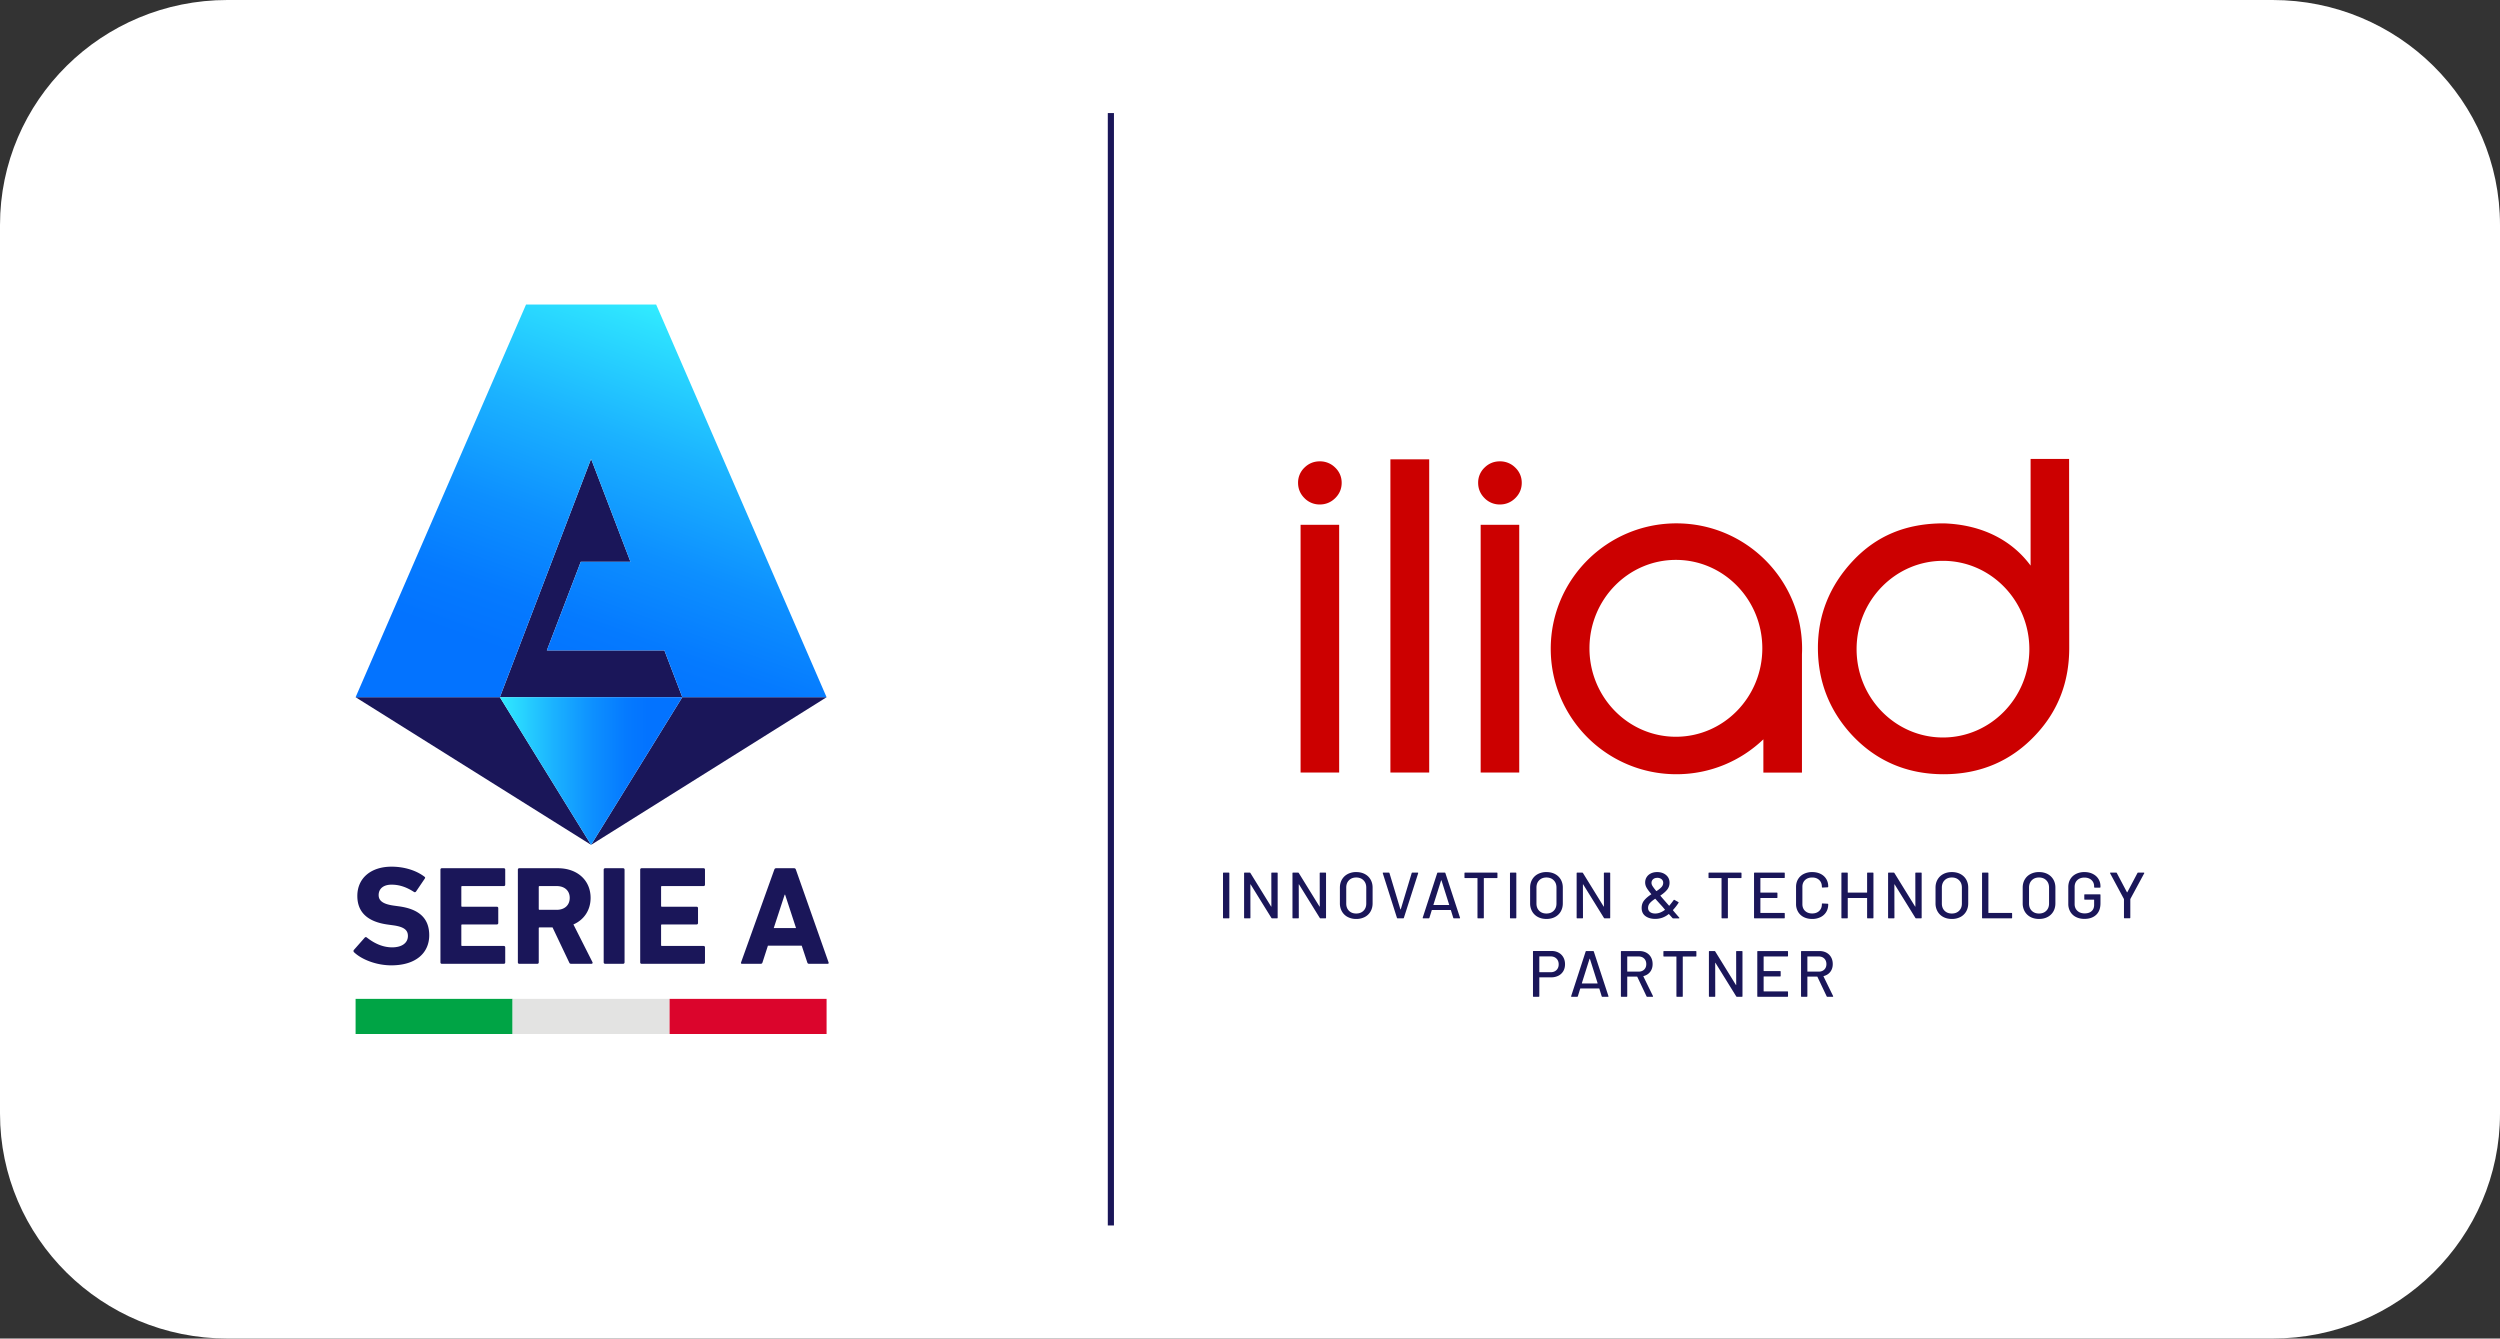 <svg width="353" height="189" viewBox="0 0 353 189" fill="none" xmlns="http://www.w3.org/2000/svg"><rect x="0" y="0" width="353" height="189" fill="#333333" stroke="none"/><g clip-path="url(#a)"><path d="M320.886 0H32.114C14.378 0 0 14.225 0 31.772v125.456C0 174.775 14.378 189 32.114 189h288.772C338.622 189 353 174.775 353 157.228V31.772C353 14.225 338.622 0 320.886 0Z" fill="#fff"/><path d="M157.291 15.968h-.869v157.064h.869V15.968ZM172.688 129.58v-6.277c0-.061.031-.093.093-.093h.709c.062 0 .093.032.093.093v6.277c0 .061-.031.092-.093.092h-.709c-.062 0-.093-.031-.093-.092ZM179.603 123.211h.709c.063 0 .094.031.094.092v6.277c0 .062-.031.092-.094.092h-.681c-.043 0-.081-.021-.112-.064l-2.92-4.717c-.006-.019-.016-.026-.028-.023-.012.003-.019.013-.019.032l.009 4.68c0 .062-.031.092-.093.092h-.709c-.062 0-.093-.03-.093-.092v-6.277c0-.061.031-.092.093-.092h.691c.043 0 .08.021.111.064l2.912 4.717c.006.019.015.026.028.023.012-.003.018-.014.018-.032l-.009-4.68c0-.061.031-.092.093-.092ZM186.434 123.211h.709c.063 0 .094.031.094.092v6.277c0 .062-.031.092-.094.092h-.681c-.043 0-.081-.021-.112-.064l-2.92-4.717c-.006-.019-.016-.026-.028-.023-.012.003-.019.013-.019.032l.009 4.68c0 .062-.031.092-.093.092h-.709c-.062 0-.093-.03-.093-.092v-6.277c0-.061.031-.092.093-.092h.69c.044 0 .081.021.112.064l2.912 4.717c.006.019.015.026.028.023.012-.003.018-.014.018-.032l-.009-4.68c0-.061.031-.092.093-.092ZM190.294 129.479a2 2 0 0 1-.812-.78 2.294 2.294 0 0 1-.289-1.159v-2.197c0-.437.097-.821.289-1.153.193-.333.464-.591.812-.776a2.54 2.54 0 0 1 1.204-.277c.46 0 .864.093 1.213.277.348.185.618.443.811.776.193.332.29.716.29 1.153v2.197c0 .437-.097.823-.29 1.159a1.998 1.998 0 0 1-.811.78 2.563 2.563 0 0 1-1.213.277 2.54 2.54 0 0 1-1.204-.277Zm2.23-.877c.262-.259.392-.6.392-1.025v-2.243c0-.43-.13-.777-.392-1.038-.261-.262-.603-.393-1.026-.393-.423 0-.764.131-1.022.393-.258.261-.387.608-.387 1.038v2.243c0 .425.129.766.387 1.025.258.258.599.387 1.022.387.423 0 .765-.129 1.026-.387ZM197.248 129.598l-1.996-6.286-.01-.037c0-.043.028-.064.084-.064h.756c.056 0 .093.024.112.074l1.539 5.104c.006.013.016.019.028.019.013 0 .022-.006.028-.019l1.54-5.104c.019-.05.052-.074.102-.074h.737c.069 0 .094.034.075.101l-2.015 6.286c-.019.05-.056.074-.112.074h-.756c-.056 0-.093-.024-.112-.074ZM205.2 129.598l-.336-1.08c-.007-.018-.019-.027-.038-.027h-2.621c-.019 0-.032.009-.038.027l-.336 1.08c-.018.05-.056.074-.111.074h-.756c-.069 0-.094-.033-.075-.101l2.043-6.286c.019-.05.056-.074.112-.074h.933c.056 0 .094.024.112.074l2.062 6.286.01.037c0 .043-.028.064-.084.064h-.765c-.056 0-.094-.024-.112-.074Zm-2.795-1.823c.01.009.02.014.033.014h2.146a.049.049 0 0 0 .033-.014c.009-.009.01-.02.004-.032l-1.082-3.425a.03.03 0 0 0-.028-.018c-.013 0-.022.006-.028.018l-1.082 3.425c-.007.012-.005.023.004.032ZM211.439 123.303v.591c0 .061-.031.092-.093.092h-1.792c-.025 0-.037.013-.037.037v5.557c0 .062-.031.092-.093.092h-.709c-.062 0-.094-.03-.094-.092v-5.557c0-.024-.012-.037-.037-.037h-1.707c-.062 0-.093-.031-.093-.092v-.591c0-.061.031-.092.093-.092h4.469c.062 0 .093.031.093.092ZM213.209 129.58v-6.277c0-.061.031-.092.093-.092h.709c.062 0 .093.031.093.092v6.277c0 .062-.031.092-.093.092h-.709c-.062 0-.093-.03-.093-.092ZM217.153 129.479a1.995 1.995 0 0 1-.812-.78 2.284 2.284 0 0 1-.289-1.159v-2.197c0-.437.096-.821.289-1.153.193-.333.463-.591.812-.776a2.536 2.536 0 0 1 1.203-.277c.461 0 .865.093 1.213.277.348.185.619.443.812.776.193.332.289.716.289 1.153v2.197c0 .437-.096.823-.289 1.159a2 2 0 0 1-.812.78c-.348.184-.752.277-1.213.277-.454 0-.855-.093-1.203-.277Zm2.229-.877c.262-.259.392-.6.392-1.025v-2.243c0-.43-.13-.777-.392-1.038-.261-.262-.603-.393-1.026-.393-.423 0-.763.131-1.021.393-.259.261-.387.608-.387 1.038v2.243c0 .425.128.766.387 1.025.258.258.598.387 1.021.387.423 0 .765-.129 1.026-.387ZM226.559 123.211h.709c.063 0 .094.031.094.092v6.277c0 .062-.031.092-.094.092h-.681c-.043 0-.081-.021-.112-.064l-2.92-4.717c-.006-.019-.016-.026-.028-.023-.012.003-.019.013-.019.032l.009 4.68c0 .062-.031.092-.093.092h-.709c-.062 0-.093-.03-.093-.092v-6.277c0-.061.031-.092.093-.092h.69c.044 0 .081.021.112.064l2.912 4.717c.006.019.015.026.028.023.012-.003.018-.014.018-.032l-.009-4.68c0-.061.031-.092.093-.092ZM237.13 129.617c0 .037-.025.056-.075.056h-.802a.142.142 0 0 1-.112-.056l-.476-.535c-.012-.019-.031-.022-.056-.009a3.047 3.047 0 0 1-.905.512 3.02 3.02 0 0 1-.989.161c-.56 0-1.019-.13-1.376-.392-.358-.262-.537-.644-.537-1.149 0-.425.12-.783.36-1.076.239-.292.567-.573.984-.844.025-.012.028-.028.009-.046-.348-.419-.578-.737-.69-.956a1.466 1.466 0 0 1-.168-.678c0-.277.07-.528.21-.752.14-.225.339-.4.597-.526.258-.127.552-.19.882-.19.51 0 .93.139 1.259.416.33.276.495.64.495 1.089 0 .375-.114.703-.341.983-.227.28-.539.552-.937.817-.025.006-.029.022-.01.046.236.283.625.729 1.166 1.338l.038.046c.006.013.015.019.028.019a.041.041 0 0 0 .028-.009c.273-.339.476-.6.606-.785.031-.049.072-.058.122-.027l.531.295c.056.031.066.074.028.129a7.097 7.097 0 0 1-.774.997v.018c0 .013.009.034.028.065.218.258.501.588.849.988.019.018.028.037.028.055Zm-2.053-1.135c.019-.019.019-.037 0-.056l-.317-.378a11.516 11.516 0 0 0-.336-.369l-.681-.757c-.006-.019-.022-.022-.047-.009-.323.209-.568.412-.736.609a1.01 1.01 0 0 0-.253.674c0 .246.092.44.276.581.183.142.431.212.742.212.441 0 .892-.169 1.352-.507Zm-1.661-4.334a.675.675 0 0 0-.223.531c0 .123.042.257.126.401.084.145.262.387.536.725.019.018.037.021.056.009.305-.197.537-.385.695-.563a.867.867 0 0 0 .238-.591.641.641 0 0 0-.233-.517.905.905 0 0 0-.597-.193c-.249 0-.448.066-.598.198ZM245.9 123.303v.591c0 .061-.032.092-.094.092h-1.791c-.025 0-.037.013-.037.037v5.557c0 .062-.031.092-.093.092h-.71c-.062 0-.093-.03-.093-.092v-5.557c0-.024-.013-.037-.037-.037h-1.708c-.062 0-.093-.031-.093-.092v-.591c0-.061.031-.092.093-.092h4.469c.062 0 .094.031.094.092ZM251.915 123.977h-3.312c-.025 0-.037.012-.037.037v1.984c0 .025.012.037.037.037h2.277c.062 0 .093.031.093.093v.581c0 .062-.031.093-.093.093h-2.277c-.025 0-.037.012-.037.036v2.031c0 .025.012.037.037.037h3.312c.062 0 .094.031.094.092v.582c0 .062-.032.092-.094.092h-4.152c-.062 0-.093-.03-.093-.092v-6.277c0-.061.031-.092.093-.092h4.152c.062 0 .094.031.094.092v.582c0 .061-.032.092-.094.092ZM254.689 129.493a1.914 1.914 0 0 1-.802-.748 2.153 2.153 0 0 1-.285-1.112v-2.391c0-.419.095-.786.285-1.103.189-.317.457-.563.802-.739a2.596 2.596 0 0 1 1.19-.263c.447 0 .842.085 1.185.254.342.169.608.408.797.715.19.308.285.665.285 1.071v.009a.097.097 0 0 1-.028.074.09.09 0 0 1-.066.028l-.709.037c-.062 0-.093-.028-.093-.083v-.028c0-.394-.124-.711-.373-.951s-.582-.36-.998-.36c-.417 0-.751.12-1.004.36-.251.24-.377.557-.377.951v2.455c0 .394.126.711.377.951.253.24.587.36 1.004.36.416 0 .749-.12.998-.36s.373-.557.373-.951v-.018c0-.056.031-.083.093-.083l.709.037c.063 0 .094.031.094.092 0 .406-.095.765-.285 1.076-.189.31-.455.552-.797.724a2.597 2.597 0 0 1-1.185.259c-.448 0-.845-.088-1.19-.263ZM263.729 123.211h.709c.062 0 .093.031.093.092v6.277c0 .062-.031.092-.093.092h-.709c-.062 0-.094-.03-.094-.092v-2.742c0-.024-.012-.036-.037-.036h-2.659c-.025 0-.037.012-.037.036v2.742c0 .062-.032.092-.094.092h-.709c-.062 0-.093-.03-.093-.092v-6.277c0-.061.031-.092.093-.092h.709c.062 0 .094.031.094.092v2.695c0 .025.012.037.037.037h2.659c.025 0 .037-.012.037-.037v-2.695c0-.061.032-.092.094-.092ZM270.537 123.211h.709c.062 0 .093.031.093.092v6.277c0 .062-.031.092-.093.092h-.681c-.044 0-.081-.021-.112-.064l-2.92-4.717c-.007-.019-.016-.026-.029-.023-.012.003-.018.013-.018.032l.009 4.68c0 .062-.031.092-.093.092h-.709c-.063 0-.094-.03-.094-.092v-6.277c0-.061.031-.092.094-.092h.69c.044 0 .081.021.112.064l2.911 4.717c.006.019.015.026.028.023.012-.003.019-.014.019-.032l-.01-4.68c0-.061.032-.092.094-.092ZM274.396 129.479a1.992 1.992 0 0 1-.811-.78 2.284 2.284 0 0 1-.289-1.159v-2.197c0-.437.096-.821.289-1.153.192-.333.463-.591.811-.776.349-.184.75-.277 1.204-.277.46 0 .865.093 1.213.277.348.185.619.443.812.776.192.332.289.716.289 1.153v2.197c0 .437-.097.823-.289 1.159a2 2 0 0 1-.812.78 2.56 2.56 0 0 1-1.213.277c-.454 0-.855-.093-1.204-.277Zm2.23-.877c.262-.259.392-.6.392-1.025v-2.243c0-.43-.13-.777-.392-1.038-.261-.262-.603-.393-1.026-.393-.423 0-.763.131-1.022.393-.258.261-.387.608-.387 1.038v2.243c0 .425.129.766.387 1.025.259.258.599.387 1.022.387.423 0 .765-.129 1.026-.387ZM279.866 129.58v-6.277c0-.061.031-.092.093-.092h.709c.062 0 .093.031.093.092v5.566c0 .025.013.037.038.037h3.218c.063 0 .094.031.094.092v.582c0 .062-.031.092-.094.092h-4.058c-.062 0-.093-.03-.093-.092ZM286.705 129.479a1.995 1.995 0 0 1-.812-.78 2.284 2.284 0 0 1-.289-1.159v-2.197c0-.437.096-.821.289-1.153.193-.333.463-.591.812-.776a2.536 2.536 0 0 1 1.203-.277c.461 0 .865.093 1.213.277.348.185.619.443.812.776.193.332.289.716.289 1.153v2.197c0 .437-.096.823-.289 1.159a2 2 0 0 1-.812.78c-.348.184-.752.277-1.213.277-.454 0-.855-.093-1.203-.277Zm2.23-.877c.261-.259.391-.6.391-1.025v-2.243c0-.43-.13-.777-.391-1.038-.262-.262-.604-.393-1.027-.393-.423 0-.763.131-1.021.393-.259.261-.387.608-.387 1.038v2.243c0 .425.128.766.387 1.025.258.258.598.387 1.021.387.423 0 .765-.129 1.027-.387ZM293.129 129.483a1.902 1.902 0 0 1-.802-.748 2.15 2.15 0 0 1-.285-1.112v-2.363c0-.424.095-.797.285-1.117.189-.32.457-.567.802-.743a2.6 2.6 0 0 1 1.19-.263c.448 0 .842.086 1.185.259.342.172.608.41.797.715.19.305.285.648.285 1.029v.102c0 .061-.031.092-.093.092h-.709c-.062 0-.094-.031-.094-.092v-.083c0-.369-.126-.669-.377-.9-.253-.231-.584-.346-.994-.346-.417 0-.751.12-1.003.36-.252.24-.378.56-.378.96v2.418c0 .4.131.72.392.96s.603.36 1.026.36c.411 0 .736-.106.975-.318.239-.213.359-.504.359-.873v-.71c0-.025-.012-.037-.037-.037h-1.259c-.063 0-.094-.031-.094-.093v-.572c0-.061.031-.092.094-.092h2.099c.062 0 .093.031.093.092v1.172c0 .708-.204 1.252-.611 1.634-.407.382-.96.572-1.656.572-.448 0-.844-.087-1.19-.263ZM299.904 129.571v-2.594c0-.025-.003-.04-.009-.046l-1.941-3.61a.102.102 0 0 1-.009-.046c0-.043.024-.064.074-.064h.765c.056 0 .094.021.112.064l1.428 2.705c.006.012.015.018.028.018a.03.03 0 0 0 .028-.018l1.427-2.705c.019-.043.056-.064.112-.064h.775c.031 0 .054.011.07.032.015.022.014.048-.005.078l-1.95 3.61c-.006.006-.009.021-.009.046v2.594c0 .061-.032.092-.094.092h-.709c-.062 0-.093-.031-.093-.092ZM220.071 134.514c.29.157.514.377.672.66.159.283.238.609.238.978s-.081.692-.242.969a1.674 1.674 0 0 1-.686.647 2.193 2.193 0 0 1-1.022.231h-1.642c-.025 0-.037.012-.037.036v2.622c0 .061-.031.092-.094.092h-.709c-.062 0-.093-.031-.093-.092v-6.286c0-.062.031-.093.093-.093h2.52c.379 0 .713.079 1.002.236Zm-.298 2.46c.208-.203.313-.471.313-.803 0-.339-.105-.611-.313-.817-.208-.206-.484-.309-.826-.309h-1.558c-.025 0-.037.012-.037.037v2.159c0 .025.012.037.037.037h1.558c.342 0 .618-.101.826-.304ZM226.159 140.675l-.335-1.08c-.007-.018-.019-.027-.038-.027h-2.622a.036.036 0 0 0-.037.027l-.336 1.08c-.019.05-.056.074-.112.074h-.756c-.068 0-.093-.033-.074-.101l2.043-6.286c.019-.05.056-.074.112-.074h.933c.056 0 .093.024.112.074l2.062 6.286.009.037c0 .043-.028.064-.084.064h-.765c-.056 0-.093-.024-.112-.074Zm-2.794-1.823c.009.009.02.014.033.014h2.146a.045.045 0 0 0 .032-.014.026.026 0 0 0 .005-.032l-1.083-3.425c-.006-.012-.015-.018-.027-.018-.013 0-.022.006-.029.018l-1.082 3.425a.026.026 0 0 0 .005.032ZM232.492 140.685l-1.307-2.76c-.006-.019-.019-.028-.037-.028h-1.344c-.024 0-.037.012-.037.037v2.723c0 .061-.031.092-.093.092h-.709c-.063 0-.094-.031-.094-.092v-6.277c0-.061.031-.092.094-.092h2.509c.374 0 .702.077.985.23.283.154.502.37.658.647.155.277.233.597.233.96 0 .43-.114.795-.341 1.093-.227.299-.542.5-.947.605-.024.012-.031.028-.018.046l1.353 2.769a.11.11 0 0 1 .009.047c0 .043-.025.064-.075.064h-.737c-.05 0-.084-.021-.102-.064Zm-2.725-5.594v2.068c0 .024.013.036.037.036h1.559c.329 0 .593-.097.793-.29.199-.194.298-.451.298-.771 0-.326-.099-.588-.298-.785-.2-.197-.464-.295-.793-.295h-1.559c-.024 0-.037.012-.037.037ZM239.529 134.38v.591c0 .061-.031.092-.093.092h-1.792c-.025 0-.037.012-.037.037v5.557c0 .061-.031.092-.093.092h-.71c-.062 0-.093-.031-.093-.092V135.1c0-.025-.012-.037-.037-.037h-1.707c-.063 0-.094-.031-.094-.092v-.591c0-.061.031-.092.094-.092h4.469c.062 0 .093.031.093.092ZM245.235 134.288h.71c.062 0 .093.031.093.092v6.277c0 .061-.031.092-.093.092h-.682c-.043 0-.08-.021-.112-.064l-2.92-4.717c-.006-.019-.015-.026-.028-.023-.012.003-.018.013-.018.032l.009 4.68c0 .061-.031.092-.094.092h-.709c-.062 0-.093-.031-.093-.092v-6.277c0-.061.031-.092.093-.092h.691c.043 0 .081.021.112.064l2.911 4.717c.006.019.015.026.028.023.012-.003.018-.014.018-.032l-.009-4.68c0-.061.031-.092.093-.092ZM252.375 135.054h-3.313c-.024 0-.037.012-.037.037v1.984c0 .025.013.037.037.037h2.277c.062 0 .093.031.093.093v.581c0 .062-.031.093-.093.093h-2.277c-.024 0-.037.012-.037.036v2.031c0 .025.013.037.037.037h3.313c.062 0 .093.031.093.092v.582c0 .061-.031.092-.093.092h-4.152c-.063 0-.094-.031-.094-.092v-6.277c0-.061.031-.092.094-.092h4.152c.062 0 .093.031.093.092v.582c0 .061-.031.092-.093.092ZM257.926 140.685l-1.306-2.76c-.006-.019-.019-.028-.037-.028h-1.344c-.025 0-.037.012-.037.037v2.723c0 .061-.031.092-.094.092h-.709c-.062 0-.093-.031-.093-.092v-6.277c0-.061.031-.092.093-.092h2.51c.373 0 .701.077.985.23.282.154.502.37.657.647.156.277.234.597.234.96 0 .43-.114.795-.341 1.093-.227.299-.543.5-.947.605-.025.012-.031.028-.019.046l1.353 2.769c.006.013.01.028.01.047 0 .043-.025.064-.075.064h-.737c-.05 0-.084-.021-.103-.064Zm-2.724-5.594v2.068c0 .024.012.036.037.036h1.558c.33 0 .594-.097.793-.29.199-.194.299-.451.299-.771 0-.326-.1-.588-.299-.785-.199-.197-.463-.295-.793-.295h-1.558c-.025 0-.037.012-.037.037Z" fill="#1A1659"/><path d="M189.09 74.103h-5.448v34.977h5.448V74.103ZM214.517 74.103h-5.448v34.977h5.448V74.103ZM201.804 64.862h-5.479v44.218h5.479V64.862ZM292.157 64.798h-5.437v15.065c-2.57-3.496-6.742-5.773-12.234-5.963-5.375-.014-9.549 1.776-12.845 5.282-3.286 3.496-4.952 7.637-4.952 12.309 0 4.647 1.577 8.741 4.689 12.167 3.45 3.759 7.844 5.664 13.063 5.664 5.218 0 9.612-1.895 13.059-5.631 3.173-3.405 4.675-7.51 4.675-12.2l-.018-26.693Zm-17.81 39.335c-6.725 0-12.196-5.594-12.196-12.471 0-6.878 5.471-12.472 12.196-12.472s12.197 5.594 12.197 12.472c0 6.876-5.472 12.471-12.197 12.471ZM188.532 66.028a3.022 3.022 0 0 0-2.177-.887c-.842 0-1.572.3-2.169.89a2.923 2.923 0 0 0-.899 2.146c0 .832.302 1.556.897 2.153a2.967 2.967 0 0 0 2.171.903c.842 0 1.575-.303 2.18-.9.604-.597.91-1.323.91-2.156 0-.836-.307-1.559-.913-2.15ZM213.959 66.028a3.022 3.022 0 0 0-2.177-.887c-.842 0-1.572.3-2.169.89a2.923 2.923 0 0 0-.899 2.146c0 .832.302 1.556.896 2.153a2.971 2.971 0 0 0 2.172.903c.842 0 1.575-.303 2.18-.9.604-.597.91-1.323.91-2.156 0-.836-.307-1.559-.913-2.15ZM236.71 73.898c-9.801 0-17.746 7.93-17.746 17.712s7.945 17.712 17.746 17.712c4.766 0 9.089-1.878 12.278-4.93v4.696h5.448V92.394c.011-.26.02-.52.02-.784 0-9.782-7.945-17.712-17.746-17.712Zm-.075 30.132c-6.739 0-12.203-5.59-12.203-12.486 0-6.896 5.464-12.486 12.203-12.486 6.74 0 12.204 5.59 12.204 12.486 0 6.896-5.464 12.486-12.204 12.486Z" fill="#C00"/><path d="M49.993 134.461c-.08-.079-.12-.218-.02-.337l1.525-1.727c.08-.099.2-.099.3-.02.904.715 2.127 1.389 3.572 1.389 1.424 0 2.227-.654 2.227-1.607 0-.794-.482-1.29-2.107-1.508l-.722-.1c-2.769-.377-4.313-1.666-4.313-4.048 0-2.481 1.885-4.129 4.834-4.129 1.806 0 3.491.536 4.634 1.41.12.079.141.159.04.297l-1.223 1.807c-.08.099-.181.119-.281.059-1.043-.675-2.046-1.032-3.17-1.032-1.203 0-1.825.615-1.825 1.469 0 .774.562 1.27 2.126 1.488l.722.1c2.809.377 4.294 1.647 4.294 4.088s-1.826 4.247-5.357 4.247c-2.126 0-4.193-.834-5.256-1.846ZM62.19 122.791c0-.119.08-.198.201-.198h8.747c.12 0 .2.079.2.198v2.124c0 .119-.08.198-.2.198H65.26c-.08 0-.12.04-.12.12v2.679c0 .079.04.119.12.119h4.894c.12 0 .201.079.201.198v2.104c0 .119-.08.199-.2.199H65.26c-.08 0-.12.039-.12.119v2.798c0 .079.04.119.12.119h5.878c.12 0 .2.079.2.198v2.124c0 .119-.08.198-.2.198H62.39c-.12 0-.2-.079-.2-.198v-13.099ZM80.666 136.088c-.18 0-.24-.059-.3-.198l-2.348-4.942h-1.826c-.08 0-.12.04-.12.12v4.822c0 .119-.08.198-.2.198h-2.549c-.12 0-.2-.079-.2-.198v-13.099c0-.118.08-.198.2-.198h5.437c2.788 0 4.634 1.727 4.634 4.187 0 1.727-.923 3.097-2.427 3.752l2.688 5.319c.06.118 0 .237-.14.237h-2.849Zm-.22-9.308c0-1.012-.723-1.667-1.846-1.667h-2.407c-.081 0-.121.04-.121.12v3.116c0 .079.04.119.12.119H78.6c1.123 0 1.845-.655 1.845-1.688ZM85.44 122.593h2.548a.2.2 0 0 1 .2.198v13.099c0 .11-.089.198-.2.198h-2.547a.2.2 0 0 1-.201-.198v-13.099a.2.2 0 0 1 .2-.198ZM90.396 122.791c0-.119.08-.198.2-.198h8.747c.12 0 .2.079.2.198v2.124c0 .119-.08.198-.2.198h-5.878c-.08 0-.12.04-.12.12v2.679c0 .079.04.119.12.119h4.894c.12 0 .201.079.201.198v2.104c0 .119-.08.199-.2.199h-4.895c-.08 0-.12.039-.12.119v2.798c0 .079.04.119.12.119h5.878c.12 0 .2.079.2.198v2.124c0 .119-.08.198-.2.198h-8.747c-.12 0-.2-.079-.2-.198v-13.099ZM109.332 122.791c.041-.119.121-.198.261-.198h2.528c.141 0 .22.079.26.198l4.614 13.099c.041.119 0 .198-.14.198h-2.608c-.14 0-.22-.059-.26-.198l-.783-2.362h-4.774l-.763 2.362c-.04.139-.12.198-.26.198h-2.629c-.14 0-.18-.079-.14-.198l4.694-13.099Zm3.07 8.256-1.545-4.723h-.06l-1.545 4.723h3.15Z" fill="#1A1659"/><path d="M72.379 146v-4.956H50.21V146h22.168Z" fill="#00A445"/><path d="M94.546 146v-4.956H72.378V146h22.168Z" fill="#E3E3E2"/><path d="M116.714 146v-4.956H94.546V146h22.168Z" fill="#DB052C"/><path d="m70.583 98.447 12.88-33.65 5.56 14.53h-7.02l-4.79 12.512h16.6l2.529 6.608h-25.76ZM83.462 119.294l33.252-20.847H96.342l-12.88 20.847ZM83.462 119.294 50.21 98.447h20.372l12.88 20.847Z" fill="#1A1659"/><path d="m70.579 98.447 12.883 20.847 12.88-20.847H70.579Z" fill="url(#b)"/><path d="m83.462 64.797 5.561 14.53h-7.02l-4.79 12.512h16.6l2.529 6.608h20.372L92.647 42.999h-18.37L50.21 98.447h20.372l12.88-33.65Z" fill="url(#c)"/></g><defs><linearGradient id="b" x1="70.579" y1="108.87" x2="96.342" y2="108.87" gradientUnits="userSpaceOnUse"><stop stop-color="#31ECFF"/><stop offset=".049" stop-color="#2DE1FF"/><stop offset=".296" stop-color="#1BB2FF"/><stop offset=".515" stop-color="#0D8FFF"/><stop offset=".694" stop-color="#057AFF"/><stop offset=".812" stop-color="#0373FF"/></linearGradient><linearGradient id="c" x1="102.549" y1="46.565" x2="80.004" y2="109.175" gradientUnits="userSpaceOnUse"><stop stop-color="#31ECFF"/><stop offset=".049" stop-color="#2DE1FF"/><stop offset=".293" stop-color="#1BB2FF"/><stop offset=".509" stop-color="#0D8FFF"/><stop offset=".686" stop-color="#057AFF"/><stop offset=".803" stop-color="#0373FF"/></linearGradient><clipPath id="a"><path fill="#fff" d="M0 0h353v189H0z"/></clipPath></defs></svg>